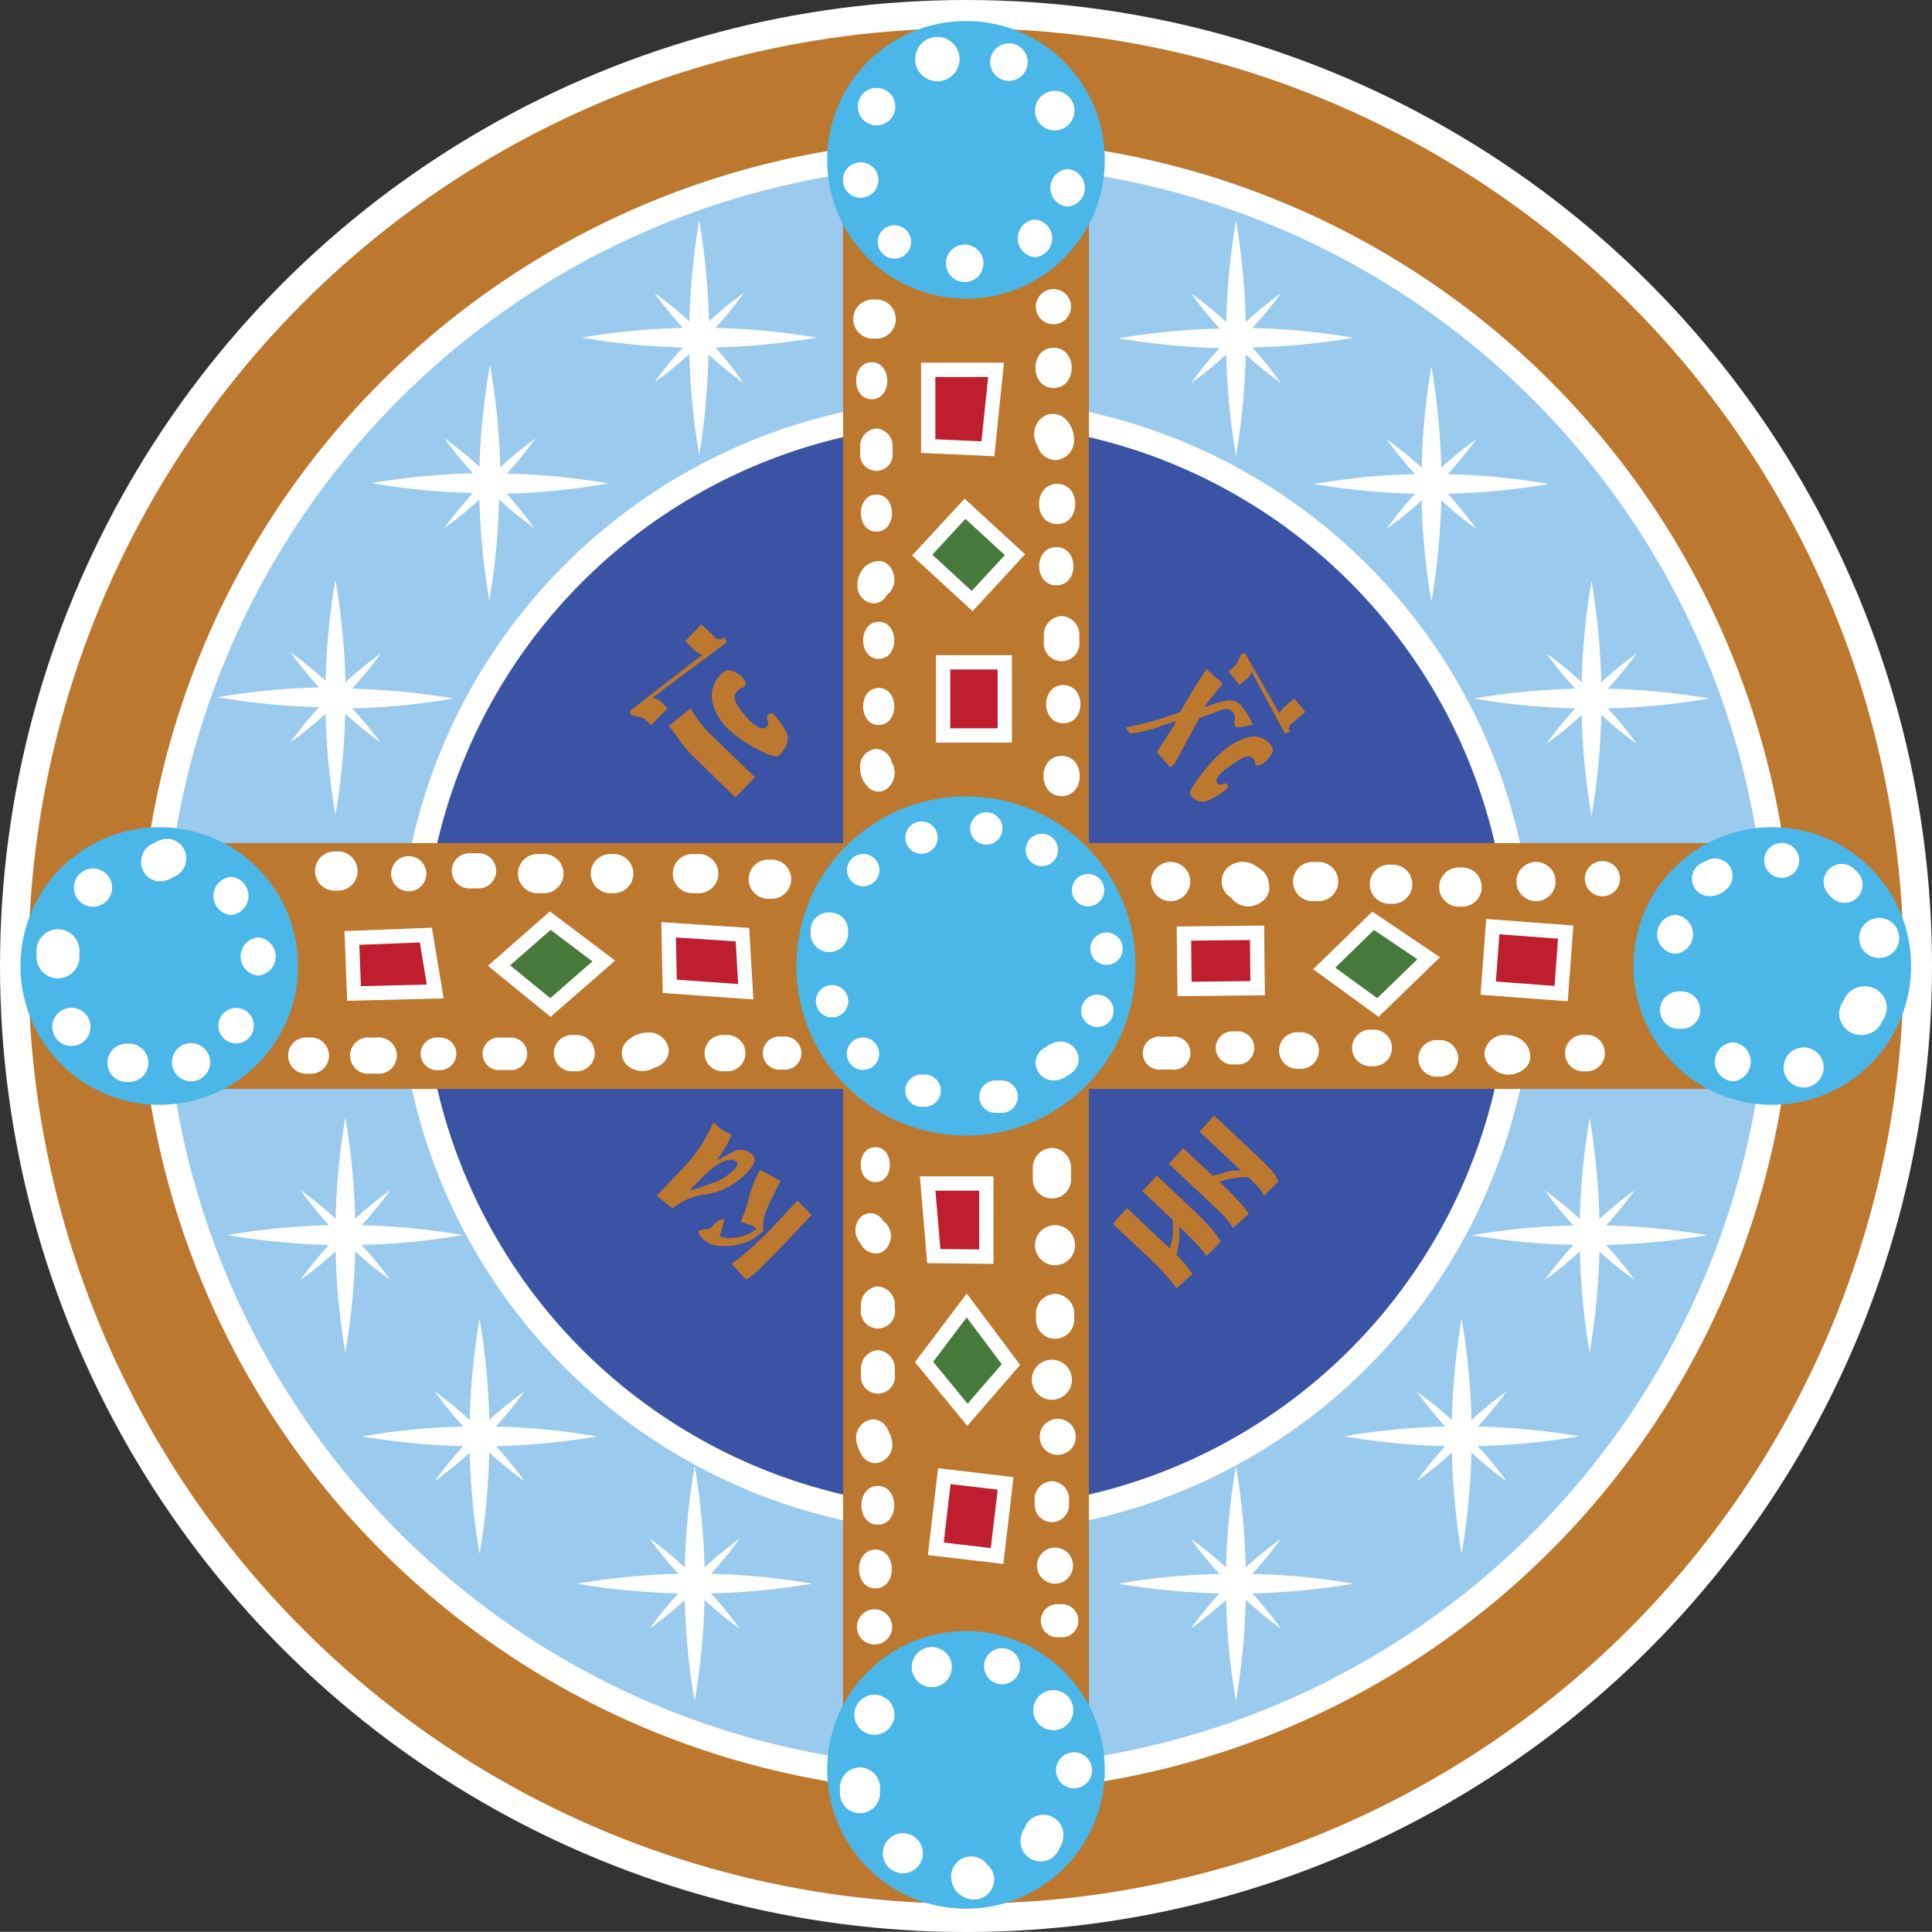 <svg id="Layer_1" data-name="Layer 1" xmlns="http://www.w3.org/2000/svg" viewBox="0 0 135 134.99"><rect x="0" y="0" width="135" height="134.99" fill="#333333" stroke="none"/><title>Logo_final 135х135</title><ellipse cx="67.5" cy="67.5" rx="67.5" ry="67.5" style="fill:#fff"/><circle cx="67.5" cy="67.5" r="65.52" style="fill:#bc782e"/><path d="M147.77,90A57.77,57.77,0,1,1,90,32.24,57.76,57.76,0,0,1,147.77,90Z" transform="translate(-22.5 -22.5)" style="fill:#fff"/><path d="M146,90A56,56,0,1,1,90,34,56,56,0,0,1,146,90Z" transform="translate(-22.5 -22.5)" style="fill:#9acaed"/><path d="M129.66,90A39.66,39.66,0,1,1,90,50.35,39.65,39.65,0,0,1,129.66,90Z" transform="translate(-22.5 -22.5)" style="fill:#fff"/><ellipse cx="67.5" cy="67.49" rx="37.93" ry="37.93" style="fill:#3a53a4"/><g id="g7592"><path id="path7594" d="M81.41,33.51v47.9H33.51V98.59h47.9v47.9H98.59V98.59h47.9V81.41H98.59V33.51Z" transform="translate(-22.5 -22.5)" style="fill:#bc782e"/></g><circle cx="67.5" cy="67.5" r="11.85" style="fill:#4bb6e8"/><circle cx="123.84" cy="67.5" r="9.7" style="fill:#4bb6e8"/><circle cx="67.5" cy="123.67" r="9.7" style="fill:#4bb6e8"/><circle cx="11.13" cy="67.5" r="9.7" style="fill:#4bb6e8"/><circle cx="67.5" cy="11.17" r="9.7" style="fill:#4bb6e8"/><path d="M83.41,47.81c-1.45,0-1.45,2.59,0,2.59S84.87,47.81,83.41,47.81Z" transform="translate(-22.5 -22.5)" style="fill:#fff"/><path d="M83.74,52.44a1.23,1.23,0,0,0-1.13,1.3v.37a1.14,1.14,0,1,0,2.26,0v-.37A1.23,1.23,0,0,0,83.74,52.44Z" transform="translate(-22.5 -22.5)" style="fill:#fff"/><path d="M83.74,57.06c-1.45,0-1.45,2.59,0,2.59S85.19,57.06,83.74,57.06Z" transform="translate(-22.5 -22.5)" style="fill:#fff"/><path d="M85,63c0-.66-.51-1.36-1.13-1.29a1.53,1.53,0,0,0-.66.19,1.68,1.68,0,0,0-.35.28,1.81,1.81,0,0,0-.45,1.19,1.22,1.22,0,0,0,1.13,1.29,1.06,1.06,0,0,0,.8-.38,1.19,1.19,0,0,1,.32-.37A1.41,1.41,0,0,0,85,63Z" transform="translate(-22.5 -22.5)" style="fill:#fff"/><path d="M83.9,65.95c-1.45,0-1.45,2.59,0,2.59S85.35,65.95,83.9,65.95Z" transform="translate(-22.5 -22.5)" style="fill:#fff"/><path d="M83.9,70.57c-1.45,0-1.45,2.59,0,2.59S85.35,70.57,83.9,70.57Z" transform="translate(-22.5 -22.5)" style="fill:#fff"/><path d="M84.8,75.73a1.17,1.17,0,0,0-1.07-.9,1.23,1.23,0,0,0-1.13,1.3,1.86,1.86,0,0,0,.49,1.29,1,1,0,0,0,1.59,0A1.46,1.46,0,0,0,84.8,75.73Z" transform="translate(-22.5 -22.5)" style="fill:#fff"/><path d="M85,38.24a1.16,1.16,0,0,0,0,2.33A1.16,1.16,0,0,0,85,38.24Z" transform="translate(-22.5 -22.5)" style="fill:#fff"/><path d="M82.64,33.84a1.24,1.24,0,0,0,0,2.48A1.24,1.24,0,0,0,82.64,33.84Z" transform="translate(-22.5 -22.5)" style="fill:#fff"/><path d="M83.75,28.64a1.31,1.31,0,0,0,0,2.62A1.31,1.31,0,0,0,83.75,28.64Z" transform="translate(-22.5 -22.5)" style="fill:#fff"/><path d="M88,25.08a1.55,1.55,0,0,0,0,3.1A1.55,1.55,0,0,0,88,25.08Z" transform="translate(-22.5 -22.5)" style="fill:#fff"/><path d="M93,25.53a1.31,1.31,0,0,0,0,2.62A1.31,1.31,0,0,0,93,25.53Z" transform="translate(-22.5 -22.5)" style="fill:#fff"/><path d="M96.2,28.85a1.38,1.38,0,0,0,0,2.76A1.38,1.38,0,0,0,96.2,28.85Z" transform="translate(-22.5 -22.5)" style="fill:#fff"/><path d="M97.1,34.31a1.32,1.32,0,0,0,0,2.63A1.32,1.32,0,0,0,97.1,34.31Z" transform="translate(-22.5 -22.5)" style="fill:#fff"/><path d="M94.82,37.84a1.32,1.32,0,0,0,0,2.63A1.32,1.32,0,0,0,94.82,37.84Z" transform="translate(-22.5 -22.5)" style="fill:#fff"/><path d="M89.91,39.59a1.31,1.31,0,0,0,0,2.62A1.31,1.31,0,0,0,89.91,39.59Z" transform="translate(-22.5 -22.5)" style="fill:#fff"/><path d="M96.12,46.8c-1.69,0-1.69,2.81,0,2.81S97.81,46.8,96.12,46.8Z" transform="translate(-22.5 -22.5)" style="fill:#fff"/><path d="M97,51.83a1.25,1.25,0,0,0-1.85,0A1.5,1.5,0,0,0,95,53.65a1.33,1.33,0,0,0,1.24,1,1.37,1.37,0,0,0,1.31-1.41A2,2,0,0,0,97,51.83Z" transform="translate(-22.5 -22.5)" style="fill:#fff"/><path d="M96.37,56.31c-1.69,0-1.69,2.81,0,2.81S98.06,56.31,96.37,56.31Z" transform="translate(-22.5 -22.5)" style="fill:#fff"/><path d="M96.31,60.73c-1.6,0-1.6,2.67,0,2.67S97.91,60.73,96.31,60.73Z" transform="translate(-22.5 -22.5)" style="fill:#fff"/><path d="M96.68,65.55a1.3,1.3,0,0,0-1.24,1.34v.4a1.25,1.25,0,1,0,2.48,0v-.4A1.3,1.3,0,0,0,96.68,65.55Z" transform="translate(-22.5 -22.5)" style="fill:#fff"/><path d="M96.8,70.37c-1.6,0-1.6,2.67,0,2.67S98.4,70.37,96.8,70.37Z" transform="translate(-22.5 -22.5)" style="fill:#fff"/><path d="M96.68,75.32c-1.69,0-1.69,2.81,0,2.81S98.37,75.32,96.68,75.32Z" transform="translate(-22.5 -22.5)" style="fill:#fff"/><path d="M76.3,82.57a1.37,1.37,0,1,0,0,2.73A1.37,1.37,0,1,0,76.3,82.57Z" transform="translate(-22.5 -22.5)" style="fill:#fff"/><path d="M71.21,82.18H71a1.37,1.37,0,1,0,0,2.73h.21a1.37,1.37,0,1,0,0-2.73Z" transform="translate(-22.5 -22.5)" style="fill:#fff"/><path d="M65.27,82.18a1.37,1.37,0,1,0,0,2.73A1.37,1.37,0,1,0,65.27,82.18Z" transform="translate(-22.5 -22.5)" style="fill:#fff"/><path d="M60.39,82.18h-.21a1.37,1.37,0,1,0,0,2.73h.21a1.37,1.37,0,1,0,0-2.73Z" transform="translate(-22.5 -22.5)" style="fill:#fff"/><path d="M55.94,82.12H55.3a1.23,1.23,0,1,0,0,2.46h.64a1.23,1.23,0,1,0,0-2.46Z" transform="translate(-22.5 -22.5)" style="fill:#fff"/><path d="M51.06,82.32a1.23,1.23,0,1,0,0,2.46A1.23,1.23,0,1,0,51.06,82.32Z" transform="translate(-22.5 -22.5)" style="fill:#fff"/><path d="M46,82a1.37,1.37,0,1,0,0,2.73A1.37,1.37,0,1,0,46,82Z" transform="translate(-22.5 -22.5)" style="fill:#fff"/><path d="M44.06,95a1.27,1.27,0,1,0,0,2.52A1.27,1.27,0,1,0,44.06,95Z" transform="translate(-22.5 -22.5)" style="fill:#fff"/><path d="M48.8,95h-.41a1.27,1.27,0,1,0,0,2.52h.41a1.27,1.27,0,1,0,0-2.52Z" transform="translate(-22.5 -22.5)" style="fill:#fff"/><path d="M53.14,95a1.14,1.14,0,1,0,0,2.27A1.14,1.14,0,1,0,53.14,95Z" transform="translate(-22.5 -22.5)" style="fill:#fff"/><path d="M58.09,95h-.62a1.14,1.14,0,1,0,0,2.27h.62a1.14,1.14,0,1,0,0-2.27Z" transform="translate(-22.5 -22.5)" style="fill:#fff"/><path d="M62.63,94.83a1.27,1.27,0,1,0,0,2.52A1.27,1.27,0,1,0,62.63,94.83Z" transform="translate(-22.5 -22.5)" style="fill:#fff"/><path d="M69.24,95.91a1.37,1.37,0,0,0-1.44-1.26,2.07,2.07,0,0,0-1.43.55,1.16,1.16,0,0,0,0,1.78,1.62,1.62,0,0,0,1.87.12A1.3,1.3,0,0,0,69.24,95.91Z" transform="translate(-22.5 -22.5)" style="fill:#fff"/><path d="M73.16,94.83a1.27,1.27,0,1,0,0,2.52A1.27,1.27,0,1,0,73.16,94.83Z" transform="translate(-22.5 -22.5)" style="fill:#fff"/><path d="M86.89,79.9a1.13,1.13,0,0,0,0,2.26A1.13,1.13,0,0,0,86.89,79.9Z" transform="translate(-22.5 -22.5)" style="fill:#fff"/><path d="M91.42,79.26a1.13,1.13,0,0,0,0,2.26A1.13,1.13,0,0,0,91.42,79.26Z" transform="translate(-22.5 -22.5)" style="fill:#fff"/><path d="M95.3,80.76a1.13,1.13,0,0,0,0,2.26A1.13,1.13,0,0,0,95.3,80.76Z" transform="translate(-22.5 -22.5)" style="fill:#fff"/><path d="M98.53,83.57a1.13,1.13,0,0,0,0,2.26A1.13,1.13,0,0,0,98.53,83.57Z" transform="translate(-22.5 -22.5)" style="fill:#fff"/><path d="M99.82,87.66a1.13,1.13,0,0,0,0,2.26A1.13,1.13,0,0,0,99.82,87.66Z" transform="translate(-22.5 -22.5)" style="fill:#fff"/><path d="M99.18,92a1.13,1.13,0,0,0,0,2.26A1.13,1.13,0,0,0,99.18,92Z" transform="translate(-22.5 -22.5)" style="fill:#fff"/><path d="M97.87,96.54a1.26,1.26,0,0,0-1.26-1.26,1.79,1.79,0,0,0-.79.22,1.23,1.23,0,0,0-.24.18,1.2,1.2,0,0,0-.72,1.11A1.26,1.26,0,0,0,96.13,98a1.8,1.8,0,0,0,.79-.22,1.25,1.25,0,0,0,.24-.18A1.2,1.2,0,0,0,97.87,96.54Z" transform="translate(-22.5 -22.5)" style="fill:#fff"/><path d="M92.49,98h-.43a1.13,1.13,0,1,0,0,2.26h.43a1.13,1.13,0,1,0,0-2.26Z" transform="translate(-22.5 -22.5)" style="fill:#fff"/><path d="M87.11,97.58h-.22a1.13,1.13,0,0,0,0,2.26h.22a1.13,1.13,0,1,0,0-2.26Z" transform="translate(-22.5 -22.5)" style="fill:#fff"/><path d="M82.8,95a1.13,1.13,0,0,0,0,2.26A1.13,1.13,0,0,0,82.8,95Z" transform="translate(-22.5 -22.5)" style="fill:#fff"/><path d="M80.64,91.33a1.13,1.13,0,0,0,0,2.26A1.13,1.13,0,0,0,80.64,91.33Z" transform="translate(-22.5 -22.5)" style="fill:#fff"/><path d="M80.45,86.26a1.26,1.26,0,0,0-1.31,1.17v.44a1.32,1.32,0,0,0,2.62,0v-.44A1.26,1.26,0,0,0,80.45,86.26Z" transform="translate(-22.5 -22.5)" style="fill:#fff"/><path d="M82.82,82.17a1.13,1.13,0,0,0,0,2.26A1.13,1.13,0,0,0,82.82,82.17Z" transform="translate(-22.5 -22.5)" style="fill:#fff"/><path d="M104.3,82.73a1.37,1.37,0,1,0,0,2.74A1.37,1.37,0,1,0,104.3,82.73Z" transform="translate(-22.5 -22.5)" style="fill:#fff"/><path d="M110.78,83.39a2.7,2.7,0,0,0-.49-.35,1.58,1.58,0,0,0-2,.08,1.31,1.31,0,0,0,0,1.93l.23.18a1.3,1.3,0,0,0,.19.21,1.54,1.54,0,0,0,1,.4c.75,0,1.55-.62,1.48-1.37A1.63,1.63,0,0,0,110.78,83.39Z" transform="translate(-22.5 -22.5)" style="fill:#fff"/><path d="M114.64,82.73h-.42a1.37,1.37,0,1,0,0,2.74h.42a1.37,1.37,0,1,0,0-2.74Z" transform="translate(-22.5 -22.5)" style="fill:#fff"/><path d="M119.7,82.92a1.37,1.37,0,1,0,0,2.73A1.37,1.37,0,1,0,119.7,82.92Z" transform="translate(-22.5 -22.5)" style="fill:#fff"/><path d="M124.55,83.12a1.37,1.37,0,1,0,0,2.73A1.37,1.37,0,1,0,124.55,83.12Z" transform="translate(-22.5 -22.5)" style="fill:#fff"/><path d="M129.83,82.73a1.37,1.37,0,1,0,0,2.74A1.37,1.37,0,1,0,129.83,82.73Z" transform="translate(-22.5 -22.5)" style="fill:#fff"/><path d="M134.47,82.67a1.23,1.23,0,1,0,0,2.46A1.23,1.23,0,1,0,134.47,82.67Z" transform="translate(-22.5 -22.5)" style="fill:#fff"/><path d="M143.21,82.84a1.25,1.25,0,0,0-1.61-.11,1.22,1.22,0,0,0,.35,2.39,1.7,1.7,0,0,0,1.26-.55A1.23,1.23,0,0,0,143.21,82.84Z" transform="translate(-22.5 -22.5)" style="fill:#fff"/><path d="M147,81.4a1.22,1.22,0,1,0,0,2.44A1.22,1.22,0,1,0,147,81.4Z" transform="translate(-22.5 -22.5)" style="fill:#fff"/><path d="M152.32,83.48l-.2-.2a1.26,1.26,0,1,0-1.78,1.78l.2.2a1.26,1.26,0,0,0,1.78-1.78Z" transform="translate(-22.5 -22.5)" style="fill:#fff"/><path d="M153.81,86.64a1.4,1.4,0,0,0,0,2.8A1.4,1.4,0,0,0,153.81,86.64Z" transform="translate(-22.5 -22.5)" style="fill:#fff"/><path d="M154.35,92.91a1.53,1.53,0,0,0-1.56-1.49,1.59,1.59,0,0,0-1.1.44,1.36,1.36,0,0,0-.32.47,1.93,1.93,0,0,0-.36,1,1.53,1.53,0,0,0,1.56,1.49,1.6,1.6,0,0,0,1.1-.44,1.35,1.35,0,0,0,.32-.47A1.94,1.94,0,0,0,154.35,92.91Z" transform="translate(-22.5 -22.5)" style="fill:#fff"/><path d="M148.53,95.69a1.4,1.4,0,1,0,0,2.8A1.4,1.4,0,1,0,148.53,95.69Z" transform="translate(-22.5 -22.5)" style="fill:#fff"/><path d="M143.58,95.33a1.37,1.37,0,0,0,0,2.73A1.37,1.37,0,0,0,143.58,95.33Z" transform="translate(-22.5 -22.5)" style="fill:#fff"/><path d="M140.11,91.78h-.19a1.31,1.31,0,1,0,0,2.61h.19a1.31,1.31,0,0,0,0-2.61Z" transform="translate(-22.5 -22.5)" style="fill:#fff"/><path d="M139.55,86.42a1.37,1.37,0,0,0,0,2.73A1.37,1.37,0,0,0,139.55,86.42Z" transform="translate(-22.5 -22.5)" style="fill:#fff"/><path d="M133.25,94.81a1.28,1.28,0,1,0,0,2.55A1.28,1.28,0,1,0,133.25,94.81Z" transform="translate(-22.5 -22.5)" style="fill:#fff"/><path d="M129.2,95.55a1.61,1.61,0,0,0-.58-.51,1.92,1.92,0,0,0-.9-.22,1.4,1.4,0,0,0-1.49,1.27,1.18,1.18,0,0,0,.53,1l.12.13a1.63,1.63,0,0,0,1.05.37c.75,0,1.56-.58,1.49-1.27A1.39,1.39,0,0,0,129.2,95.55Z" transform="translate(-22.5 -22.5)" style="fill:#fff"/><path d="M123,95.18a1.28,1.28,0,1,0,0,2.55A1.28,1.28,0,1,0,123,95.18Z" transform="translate(-22.5 -22.5)" style="fill:#fff"/><path d="M118.37,94.45a1.28,1.28,0,1,0,0,2.55A1.28,1.28,0,1,0,118.37,94.45Z" transform="translate(-22.5 -22.5)" style="fill:#fff"/><path d="M113.27,94.63a1.28,1.28,0,1,0,0,2.55A1.28,1.28,0,1,0,113.27,94.63Z" transform="translate(-22.5 -22.5)" style="fill:#fff"/><path d="M108.8,94.58a1.16,1.16,0,1,0,0,2.29A1.16,1.16,0,1,0,108.8,94.58Z" transform="translate(-22.5 -22.5)" style="fill:#fff"/><path d="M104.34,94.94h-.64a1.16,1.16,0,1,0,0,2.29h.64a1.16,1.16,0,1,0,0-2.29Z" transform="translate(-22.5 -22.5)" style="fill:#fff"/><path d="M83.67,102.66c-1.37,0-1.37,2.44,0,2.44S85,102.66,83.67,102.66Z" transform="translate(-22.5 -22.5)" style="fill:#fff"/><path d="M84.42,108a1.07,1.07,0,0,0-.18-.16l-.16-.22a1,1,0,0,0-1.51,0,1.36,1.36,0,0,0,0,1.69l.23.35a1.18,1.18,0,0,0,.89.42c.58.06,1.07-.6,1.07-1.22A1.32,1.32,0,0,0,84.42,108Z" transform="translate(-22.5 -22.5)" style="fill:#fff"/><path d="M83.84,112.39a1.29,1.29,0,0,0-1.18,1.36v.19a1.2,1.2,0,1,0,2.37,0v-.19A1.29,1.29,0,0,0,83.84,112.39Z" transform="translate(-22.5 -22.5)" style="fill:#fff"/><path d="M83.84,116.84a1.29,1.29,0,0,0-1.18,1.35v.39a1.19,1.19,0,1,0,2.37,0v-.39A1.29,1.29,0,0,0,83.84,116.84Z" transform="translate(-22.5 -22.5)" style="fill:#fff"/><path d="M84.58,122.5a1.28,1.28,0,0,0-.24-.42,1.12,1.12,0,0,0-.84-.4A1.28,1.28,0,0,0,82.32,123a2,2,0,0,0,.27.92,1.26,1.26,0,0,0,.24.42,1.11,1.11,0,0,0,.84.4,1.28,1.28,0,0,0,1.18-1.35A2,2,0,0,0,84.58,122.5Z" transform="translate(-22.5 -22.5)" style="fill:#fff"/><path d="M83.84,126.33c-1.53,0-1.53,2.71,0,2.71S85.37,126.33,83.84,126.33Z" transform="translate(-22.5 -22.5)" style="fill:#fff"/><path d="M83.67,130.78c-1.53,0-1.53,2.71,0,2.71S85.2,130.78,83.67,130.78Z" transform="translate(-22.5 -22.5)" style="fill:#fff"/><path d="M87.61,137.59a1.4,1.4,0,0,0,0,2.8A1.4,1.4,0,0,0,87.61,137.59Z" transform="translate(-22.5 -22.5)" style="fill:#fff"/><path d="M83.6,140.92a1.4,1.4,0,0,0,0,2.8A1.4,1.4,0,0,0,83.6,140.92Z" transform="translate(-22.5 -22.5)" style="fill:#fff"/><path d="M82.59,146a1.41,1.41,0,0,0-1.4,1.4v.4a1.4,1.4,0,1,0,2.8,0v-.4A1.41,1.41,0,0,0,82.59,146Z" transform="translate(-22.5 -22.5)" style="fill:#fff"/><path d="M85.59,150.6a1.4,1.4,0,0,0,0,2.8A1.4,1.4,0,0,0,85.59,150.6Z" transform="translate(-22.5 -22.5)" style="fill:#fff"/><path d="M91.46,152.77a1.32,1.32,0,0,0-.11-.14,1.4,1.4,0,0,0-2.39,1,1.73,1.73,0,0,0,.21.8,1.62,1.62,0,0,0,.55.56,1.6,1.6,0,0,0,.85.24,1.41,1.41,0,0,0,1.4-1.4A1.36,1.36,0,0,0,91.46,152.77Z" transform="translate(-22.5 -22.5)" style="fill:#fff"/><path d="M96.81,150.72a1.4,1.4,0,0,0-2.39-1,1.28,1.28,0,0,0-.29.44,1.88,1.88,0,0,0-.32,1,1.4,1.4,0,0,0,2.39,1,1.26,1.26,0,0,0,.29-.44A1.87,1.87,0,0,0,96.81,150.72Z" transform="translate(-22.5 -22.5)" style="fill:#fff"/><path d="M97.55,144.94a1.26,1.26,0,0,0,0,2.52A1.26,1.26,0,0,0,97.55,144.94Z" transform="translate(-22.5 -22.5)" style="fill:#fff"/><path d="M92.52,137.67a1.26,1.26,0,0,0,0,2.52A1.26,1.26,0,0,0,92.52,137.67Z" transform="translate(-22.5 -22.5)" style="fill:#fff"/><path d="M96.1,140.6a1.4,1.4,0,0,0,0,2.8A1.4,1.4,0,0,0,96.1,140.6Z" transform="translate(-22.5 -22.5)" style="fill:#fff"/><path d="M96.22,130.64a1.26,1.26,0,0,0,0,2.52A1.26,1.26,0,0,0,96.22,130.64Z" transform="translate(-22.5 -22.5)" style="fill:#fff"/><path d="M96,126a1.24,1.24,0,0,0-1.2,1.26v.4a1.2,1.2,0,1,0,2.4,0v-.4A1.24,1.24,0,0,0,96,126Z" transform="translate(-22.5 -22.5)" style="fill:#fff"/><path d="M96.41,121.64a1.26,1.26,0,0,0,0,2.52A1.26,1.26,0,0,0,96.41,121.64Z" transform="translate(-22.5 -22.5)" style="fill:#fff"/><path d="M96,117.51a1.4,1.4,0,0,0,0,2.8A1.4,1.4,0,0,0,96,117.51Z" transform="translate(-22.5 -22.5)" style="fill:#fff"/><path d="M96.22,112.91a1.38,1.38,0,0,0-1.33,1.4v.4a1.33,1.33,0,1,0,2.67,0v-.4A1.38,1.38,0,0,0,96.22,112.91Z" transform="translate(-22.5 -22.5)" style="fill:#fff"/><path d="M96.22,108.11a1.4,1.4,0,0,0,0,2.8A1.4,1.4,0,0,0,96.22,108.11Z" transform="translate(-22.5 -22.5)" style="fill:#fff"/><path d="M96,102.71a1.38,1.38,0,0,0-1.33,1.4v.8a1.33,1.33,0,1,0,2.67,0v-.8A1.38,1.38,0,0,0,96,102.71Z" transform="translate(-22.5 -22.5)" style="fill:#fff"/><path d="M91.53,53.86l-4.17-.19V48.34H92.1Z" transform="translate(-22.5 -22.5)" style="fill:#be1e2d;stroke:#fff"/><rect x="65.9" y="46.28" width="4.31" height="5.11" style="fill:#be1e2d;stroke:#fff"/><polygon points="64.44 38.79 67.43 35.55 70.92 38.76 67.93 42 64.44 38.79" style="fill:#48793c;stroke:#fff"/><polygon points="29.76 65.34 30.41 69.28 24.74 69.42 24.59 65.54 29.76 65.34" style="fill:#be1e2d;stroke:#fff"/><polygon points="51.88 65.31 52.11 69.3 46.8 68.92 46.72 64.97 51.88 65.31" style="fill:#be1e2d;stroke:#fff"/><polygon points="38.46 70.4 34.87 67.47 38.45 64.33 42.19 67.15 38.46 70.4" style="fill:#48793c;stroke:#fff"/><rect x="87.79" y="126.29" width="5.11" height="4.31" transform="translate(-70.28 180.68) rotate(-83.3)" style="fill:#be1e2d;stroke:#fff"/><polygon points="68.92 87.81 65.25 87.77 64.82 82.7 68.92 82.7 68.92 87.81" style="fill:#be1e2d;stroke:#fff"/><rect x="127.03" y="87.04" width="4.31" height="5.11" transform="translate(7.69 189.21) rotate(-85.71)" style="fill:#be1e2d;stroke:#fff"/><rect x="105.24" y="87.72" width="5.11" height="3.87" transform="translate(-23.44 -21.36) rotate(-0.61)" style="fill:#be1e2d;stroke:#fff"/><polygon points="70.64 95.35 67.6 98.86 64.57 95.17 67.55 91.22 70.64 95.35" style="fill:#48793c;stroke:#fff"/><polygon points="96.28 70.4 92.53 67.67 95.95 64.34 99.83 66.96 96.28 70.4" style="fill:#48793c;stroke:#fff"/><path d="M38.64,83.77a1.34,1.34,0,0,0,0,2.67A1.34,1.34,0,0,0,38.64,83.77Z" transform="translate(-22.5 -22.5)" style="fill:#fff"/><path d="M29,83.19a1.33,1.33,0,0,0,0,2.67A1.33,1.33,0,0,0,29,83.19Z" transform="translate(-22.5 -22.5)" style="fill:#fff"/><path d="M26.55,87.43a1.51,1.51,0,0,0-1.5,1.5v.43a1.5,1.5,0,1,0,3,0v-.43A1.51,1.51,0,0,0,26.55,87.43Z" transform="translate(-22.5 -22.5)" style="fill:#fff"/><path d="M27.49,92.92a1.33,1.33,0,0,0,0,2.67A1.33,1.33,0,0,0,27.49,92.92Z" transform="translate(-22.5 -22.5)" style="fill:#fff"/><path d="M35.85,95.39a1.33,1.33,0,0,0,0,2.67A1.33,1.33,0,0,0,35.85,95.39Z" transform="translate(-22.5 -22.5)" style="fill:#fff"/><path d="M40.54,88a1.34,1.34,0,0,0,0,2.67A1.34,1.34,0,0,0,40.54,88Z" transform="translate(-22.5 -22.5)" style="fill:#fff"/><path d="M39,92.93a1.24,1.24,0,0,0,0,2.48A1.24,1.24,0,0,0,39,92.93Z" transform="translate(-22.5 -22.5)" style="fill:#fff"/><path d="M31.53,95.43h-.19a1.33,1.33,0,0,0,0,2.67h.19a1.33,1.33,0,1,0,0-2.67Z" transform="translate(-22.5 -22.5)" style="fill:#fff"/><path d="M110,46.78a49.09,49.09,0,0,0,7.08-.68,49.21,49.21,0,0,0-7.08-.68A25.17,25.17,0,0,0,112,43a26.57,26.57,0,0,0-2.45,2,49.7,49.7,0,0,0-.68-7.08,48.89,48.89,0,0,0-.69,7.08,25.75,25.75,0,0,0-2.45-2,25.3,25.3,0,0,0,2,2.46,49.17,49.17,0,0,0-7.08.68,49.08,49.08,0,0,0,7.08.68,25.35,25.35,0,0,0-2,2.45,25.64,25.64,0,0,0,2.45-2,48.81,48.81,0,0,0,.69,7.08,49.62,49.62,0,0,0,.68-7.08,26.43,26.43,0,0,0,2.45,2A25.4,25.4,0,0,0,110,46.78Z" transform="translate(-22.5 -22.5)" style="fill:#fff"/><path d="M47.1,72a48.28,48.28,0,0,0,7.08-.69,49,49,0,0,0-7.08-.69,25.3,25.3,0,0,0,2-2.45,26.08,26.08,0,0,0-2.46,2A49.49,49.49,0,0,0,45.94,63a48.74,48.74,0,0,0-.69,7.08,26.24,26.24,0,0,0-2.45-2,25.58,25.58,0,0,0,2,2.45,49.09,49.09,0,0,0-7.09.69,48.44,48.44,0,0,0,7.09.69,25.64,25.64,0,0,0-2,2.46,26.49,26.49,0,0,0,2.45-2,48.72,48.72,0,0,0,.69,7.08,49.48,49.48,0,0,0,.68-7.08,26.42,26.42,0,0,0,2.46,2A25.67,25.67,0,0,0,47.1,72Z" transform="translate(-22.5 -22.5)" style="fill:#fff"/><path d="M57.91,57A48.14,48.14,0,0,0,65,56.28a49,49,0,0,0-7.08-.69,26.55,26.55,0,0,0,2-2.45,26.45,26.45,0,0,0-2.46,2A48.27,48.27,0,0,0,56.74,48,48.74,48.74,0,0,0,56,55.12a25.55,25.55,0,0,0-2.45-2,26.42,26.42,0,0,0,2,2.45,49.06,49.06,0,0,0-7.08.69,48.25,48.25,0,0,0,7.08.69,26.36,26.36,0,0,0-2,2.45,25.82,25.82,0,0,0,2.45-2,48.72,48.72,0,0,0,.69,7.08,48.25,48.25,0,0,0,.68-7.08,26.78,26.78,0,0,0,2.46,2A26.61,26.61,0,0,0,57.91,57Z" transform="translate(-22.5 -22.5)" style="fill:#fff"/><path d="M72.49,46.78a48.79,48.79,0,0,0,7.08-.69,49,49,0,0,0-7.08-.68,25.13,25.13,0,0,0,2-2.45,25.42,25.42,0,0,0-2.45,2,49.38,49.38,0,0,0-.68-7.08,48.62,48.62,0,0,0-.69,7.08,25.54,25.54,0,0,0-2.45-2,25.65,25.65,0,0,0,2,2.45,49.06,49.06,0,0,0-7.08.68,48.88,48.88,0,0,0,7.08.69,25.38,25.38,0,0,0-2,2.45,25.72,25.72,0,0,0,2.45-2,48.62,48.62,0,0,0,.69,7.08A49.38,49.38,0,0,0,72,47.26a25.63,25.63,0,0,0,2.45,2A25.18,25.18,0,0,0,72.49,46.78Z" transform="translate(-22.5 -22.5)" style="fill:#fff"/><path d="M110,133.84a49.26,49.26,0,0,0,7.08-.68,48.5,48.5,0,0,0-7.08-.68,26.78,26.78,0,0,0,2-2.45,25.55,25.55,0,0,0-2.45,2,48.65,48.65,0,0,0-.69-7.08,49.35,49.35,0,0,0-.69,7.08,25.83,25.83,0,0,0-2.46-2,26.82,26.82,0,0,0,2,2.45,48.44,48.44,0,0,0-7.08.68,49.19,49.19,0,0,0,7.08.68,26.59,26.59,0,0,0-2,2.45,25.55,25.55,0,0,0,2.46-2,49.42,49.42,0,0,0,.69,7.08,48.71,48.71,0,0,0,.69-7.08,25.18,25.18,0,0,0,2.45,2A26.92,26.92,0,0,0,110,133.84Z" transform="translate(-22.5 -22.5)" style="fill:#fff"/><path d="M125.77,123.55a48.63,48.63,0,0,0,7.08-.69,49.39,49.39,0,0,0-7.08-.68,26.84,26.84,0,0,0,2-2.45,25.42,25.42,0,0,0-2.45,2,48.25,48.25,0,0,0-.69-7.08,49.47,49.47,0,0,0-.68,7.08,26.15,26.15,0,0,0-2.46-2,26.3,26.3,0,0,0,2,2.45,49.25,49.25,0,0,0-7.08.68,48.49,48.49,0,0,0,7.08.69,26.52,26.52,0,0,0-2,2.45,25.86,25.86,0,0,0,2.46-2,49.36,49.36,0,0,0,.68,7.08,48.14,48.14,0,0,0,.69-7.08,25.1,25.1,0,0,0,2.45,2A27.24,27.24,0,0,0,125.77,123.55Z" transform="translate(-22.5 -22.5)" style="fill:#fff"/><path d="M134.72,109.49a49.33,49.33,0,0,0,7.08-.68,48.34,48.34,0,0,0-7.08-.68,26.47,26.47,0,0,0,2-2.45,25.13,25.13,0,0,0-2.46,2,49.38,49.38,0,0,0-.68-7.08,48.85,48.85,0,0,0-.69,7.08,24.91,24.91,0,0,0-2.45-2,26.56,26.56,0,0,0,2,2.45,48.45,48.45,0,0,0-7.08.68,49.47,49.47,0,0,0,7.08.68,26.23,26.23,0,0,0-2,2.45,24.82,24.82,0,0,0,2.45-2,48.94,48.94,0,0,0,.69,7.08,49.47,49.47,0,0,0,.68-7.08,25.14,25.14,0,0,0,2.46,2A26.31,26.31,0,0,0,134.72,109.49Z" transform="translate(-22.5 -22.5)" style="fill:#fff"/><path d="M134.85,72a49.13,49.13,0,0,0,7.08-.69,49.06,49.06,0,0,0-7.08-.69,25.49,25.49,0,0,0,2-2.45,26.57,26.57,0,0,0-2.46,2,49.43,49.43,0,0,0-.68-7.08,48.84,48.84,0,0,0-.69,7.08,25.64,25.64,0,0,0-2.45-2,25.69,25.69,0,0,0,2,2.45,49.13,49.13,0,0,0-7.08.69,49.22,49.22,0,0,0,7.08.69,25.63,25.63,0,0,0-2,2.46,25.73,25.73,0,0,0,2.45-2,48.88,48.88,0,0,0,.69,7.08,49.47,49.47,0,0,0,.68-7.08,26.75,26.75,0,0,0,2.46,2A25.67,25.67,0,0,0,134.85,72Z" transform="translate(-22.5 -22.5)" style="fill:#fff"/><path d="M123.66,57a49,49,0,0,0,7.08-.68,48.48,48.48,0,0,0-7.08-.69,26.85,26.85,0,0,0,2-2.45,26,26,0,0,0-2.45,2,48.61,48.61,0,0,0-.69-7.08,48,48,0,0,0-.68,7.08,26.79,26.79,0,0,0-2.46-2,26.83,26.83,0,0,0,2,2.45,48.33,48.33,0,0,0-7.08.69,48.88,48.88,0,0,0,7.08.68,26.66,26.66,0,0,0-2,2.46,26.64,26.64,0,0,0,2.46-2,48.1,48.1,0,0,0,.68,7.08,48.67,48.67,0,0,0,.69-7.08,25.67,25.67,0,0,0,2.45,2A27.22,27.22,0,0,0,123.66,57Z" transform="translate(-22.5 -22.5)" style="fill:#fff"/><path d="M57.15,123.55a49,49,0,0,0,7.08-.68,49,49,0,0,0-7.08-.69,26.17,26.17,0,0,0,2-2.46,26.74,26.74,0,0,0-2.46,2,48.78,48.78,0,0,0-.68-7.08,48.67,48.67,0,0,0-.69,7.08,26.1,26.1,0,0,0-2.45-2,26.37,26.37,0,0,0,2,2.46,49.11,49.11,0,0,0-7.08.69,49.22,49.22,0,0,0,7.08.68,26.55,26.55,0,0,0-2,2.45,25.53,25.53,0,0,0,2.45-2,48.76,48.76,0,0,0,.69,7.08,48.87,48.87,0,0,0,.68-7.08,26,26,0,0,0,2.46,2A26.73,26.73,0,0,0,57.15,123.55Z" transform="translate(-22.5 -22.5)" style="fill:#fff"/><path d="M72.18,133.84a49.09,49.09,0,0,0,7.08-.68,48.88,48.88,0,0,0-7.08-.69,26.16,26.16,0,0,0,2-2.45,25.86,25.86,0,0,0-2.45,2,48.57,48.57,0,0,0-.69-7.08,48.36,48.36,0,0,0-.69,7.08,26.05,26.05,0,0,0-2.45-2,26.29,26.29,0,0,0,2,2.45,48.81,48.81,0,0,0-7.08.69,49,49,0,0,0,7.08.68,26.41,26.41,0,0,0-2,2.46,25.9,25.9,0,0,0,2.45-2,48.51,48.51,0,0,0,.69,7.08,48.73,48.73,0,0,0,.69-7.08,25.6,25.6,0,0,0,2.45,2A26.67,26.67,0,0,0,72.18,133.84Z" transform="translate(-22.5 -22.5)" style="fill:#fff"/><path d="M47.77,109.49a48.66,48.66,0,0,0,7.08-.69,48.93,48.93,0,0,0-7.08-.69,25.49,25.49,0,0,0,2-2.45,25.84,25.84,0,0,0-2.45,2,48.72,48.72,0,0,0-.69-7.08,49.55,49.55,0,0,0-.68,7.08,26.24,26.24,0,0,0-2.46-2,25.66,25.66,0,0,0,2,2.45,48.85,48.85,0,0,0-7.08.69,48.62,48.62,0,0,0,7.08.69,25.5,25.5,0,0,0-2,2.45,26,26,0,0,0,2.46-2,49.58,49.58,0,0,0,.68,7.08,48.74,48.74,0,0,0,.69-7.08,25.59,25.59,0,0,0,2.45,2A25.38,25.38,0,0,0,47.77,109.49Z" transform="translate(-22.5 -22.5)" style="fill:#fff"/><path d="M75.24,76.8l-2.63-2.55A8.56,8.56,0,0,1,70.76,72l-1.54,1.23a8.07,8.07,0,0,1,.7.91,9.43,9.43,0,0,0,1.16,1.35l2.81,2.73,1.36-1.4Zm-.45-4.07a4.93,4.93,0,0,1-.79-1c-.23-.37-.23-.67,0-.91a.82.82,0,0,1,.33-.25.38.38,0,0,0,.22-.13c.08-.08.07-.2,0-.35a1.34,1.34,0,0,0-.22-.32,2.08,2.08,0,0,0-.61-.37.63.63,0,0,0-.77.16,2.07,2.07,0,0,0-.67,2,3.87,3.87,0,0,0,1.14,1.91,8.87,8.87,0,0,0,2,1.38c.86.45,1.36.6,1.51.44.6-.62.77-1.18.49-1.68a5.25,5.25,0,0,0-.87-1.19q-.18-.17-.41.06c-.07.08-.07.19,0,.35a.38.38,0,0,1-.1.47c-.23.23-.64.06-1.25-.53Zm-3.28-6.6L70.38,67.3l.54.53a1.37,1.37,0,0,0,.66.41l-5.07,3.94.07.29.59.12a.89.89,0,0,1,.47.23l.36.35L69.15,72l-.54-.53a.48.48,0,0,0-.24-.12.46.46,0,0,1-.24-.12l5.16-3.85L73.13,67a.44.44,0,0,1-.7,0l-.91-.88Zm36.75,10.06a6,6,0,0,1,1-.69c.36-.2.62-.21.78,0s.16.22.15.27a.24.24,0,0,0,.07.18c0,.06.15.06.3,0a1.89,1.89,0,0,0,.32-.19,2.64,2.64,0,0,0,.44-.52.5.5,0,0,0,0-.65A1.46,1.46,0,0,0,109.8,74a4.61,4.61,0,0,0-1.87,1,10.76,10.76,0,0,0-1.58,1.73c-.56.73-.78,1.16-.68,1.28a1,1,0,0,0,1.35.38,6.21,6.21,0,0,0,1.2-.76.22.22,0,0,0,0-.34c-.05-.06-.15-.06-.3,0a.29.29,0,0,1-.38-.08q-.24-.28.7-1.06Zm-1.48-6.89q-.5.73-.9,1.39c-.27.44-.58,1-.92,1.57q-1,.35-1.74.58a18.74,18.74,0,0,1-2,.47v.17l.24.28a9.45,9.45,0,0,0,1.63-.33l1.48-.52.08.09-1.31,2.05.86,1a.11.11,0,0,0,.17,0l.19-.16,1.76-3.23c.42-.14.86-.3,1.34-.49s.83-.16,1,.09a.71.71,0,0,1,.13.53.67.67,0,0,0,0,.44.24.24,0,0,0,.16.1h.09l1-.18a5,5,0,0,0-.83-1.37,1.1,1.1,0,0,0-1.19-.28,6.38,6.38,0,0,0-1.25.41l-.08-.09,1.17-1.46a.11.11,0,0,0,0-.17h0l-1.13-1Zm6.94,2.95-.78-.94-.56.47a1.69,1.69,0,0,0-.48.56l-2.41-4.2-.26.06-.22.5a1.1,1.1,0,0,1-.3.41l-.37.31.78.94.56-.47a.54.54,0,0,0,.15-.21.58.58,0,0,1,.15-.2l2.31,4.28.36-.14c-.16-.19-.11-.39.14-.59l.93-.79ZM100.24,108l2.05,1.93q1.1,1,1.61,1.59a9.74,9.74,0,0,1,.81,1l1.11-1a7.07,7.07,0,0,0-1.11-1.32q.13-.57.18-1a5.94,5.94,0,0,0,0-1q.58.55,1.17,1.17a5.21,5.21,0,0,1,.74.9l1-1a4.43,4.43,0,0,0-.63-.87,13.74,13.74,0,0,0-1.14-1.21l-2.71-2.55-1,1.1,2.12,2a5.93,5.93,0,0,1,0,1.07c0,.24-.1.55-.19.93l-3-2.82-1,1.1Zm6.06-6.44,2.93,2.75a2.56,2.56,0,0,0-1,.07l-1,.28-2.05-1.93-1,1.1,2.42,2.27,1.17,1.1a6.1,6.1,0,0,1,.89,1.11l1.11-1a9.42,9.42,0,0,0-.78-.94c-.32-.35-.6-.63-.84-.86l-.44-.42a5.59,5.59,0,0,1,2-.34l.51.48a2.73,2.73,0,0,1,.6.84l1-1a2.59,2.59,0,0,0-.48-.8c-.22-.25-.68-.7-1.36-1.34l-2.64-2.48-1,1.1Zm-35.53,4.11a14,14,0,0,0,1.42-.47,4,4,0,0,0,1.54-.9c.28-.29.37-.49.27-.58q-.37-.35-1.07,0a4.68,4.68,0,0,0-1.19.89l-1,1Zm1.58-4.76A10.87,10.87,0,0,1,70,104.36l-1.6,1.69,1.1.9a4.23,4.23,0,0,1,2.37-1,5,5,0,0,0,2.85-1.54c.51-.54.64-.92.4-1.15a1.1,1.1,0,0,0-1.3-.32q-.63.3-1.27.68l.38-.55a5.33,5.33,0,0,0,.58-1.05c.09-.1.11-.17.07-.22a1.25,1.25,0,0,0-.4-.24,1.81,1.81,0,0,1-.54-.38l-.3-.28ZM77,105l-1.38-.75a7.37,7.37,0,0,0-.8,2,6.1,6.1,0,0,1-.53,1.51v.14a.09.09,0,0,0,.14,0,3.92,3.92,0,0,0,.5.2,1.13,1.13,0,0,1,.44.27,2.89,2.89,0,0,1-1.84.62.46.46,0,0,1-.36,0,.66.66,0,0,0-.29-.06.18.18,0,0,1,0-.29c.17-.58.24-.89.19-.93a.09.09,0,0,0-.14,0,1.16,1.16,0,0,0-.59.41.69.69,0,0,1-.6.27l-.36.08a.24.24,0,0,0,0,.32,1.67,1.67,0,0,0,.26.31,1.83,1.83,0,0,0,1.37.46,3.74,3.74,0,0,0,1.25-.14,3.11,3.11,0,0,0,1.58-.94,2.75,2.75,0,0,1,.21-1.4q.3-.76,1-2.06Zm-1,3.74a18.09,18.09,0,0,1-2.37,2.07l1,1.11a5.63,5.63,0,0,0,1.19-1L77,109.74l2.22-2.35-1-1L76,108.77Z" transform="translate(-22.5 -22.5)" style="fill:#bc782e;fill-rule:evenodd"/><path d="M83.61,43.43a1.37,1.37,0,1,0,0,2.73A1.37,1.37,0,1,0,83.61,43.43Z" transform="translate(-22.5 -22.5)" style="fill:#fff"/><path d="M96.11,42.7a1.23,1.23,0,1,0,0,2.46A1.23,1.23,0,1,0,96.11,42.7Z" transform="translate(-22.5 -22.5)" style="fill:#fff"/><path d="M83.61,134.95a1.23,1.23,0,1,0,0,2.46A1.23,1.23,0,1,0,83.61,134.95Z" transform="translate(-22.5 -22.5)" style="fill:#fff"/><path d="M96.54,134.6a1.16,1.16,0,1,0,0,2.3A1.16,1.16,0,1,0,96.54,134.6Z" transform="translate(-22.5 -22.5)" style="fill:#fff"/><path d="M77.15,94.94a1.16,1.16,0,1,0,0,2.29A1.16,1.16,0,1,0,77.15,94.94Z" transform="translate(-22.5 -22.5)" style="fill:#fff"/><path d="M35.49,82.69a1.35,1.35,0,0,0-1.09-1.56,1.77,1.77,0,0,0-.84.12,1.31,1.31,0,0,0-.27.16,1.32,1.32,0,0,0-.91,1.1,1.35,1.35,0,0,0,1.09,1.56,1.77,1.77,0,0,0,.84-.12,1.32,1.32,0,0,0,.27-.16A1.32,1.32,0,0,0,35.49,82.69Z" transform="translate(-22.5 -22.5)" style="fill:#fff"/></svg>